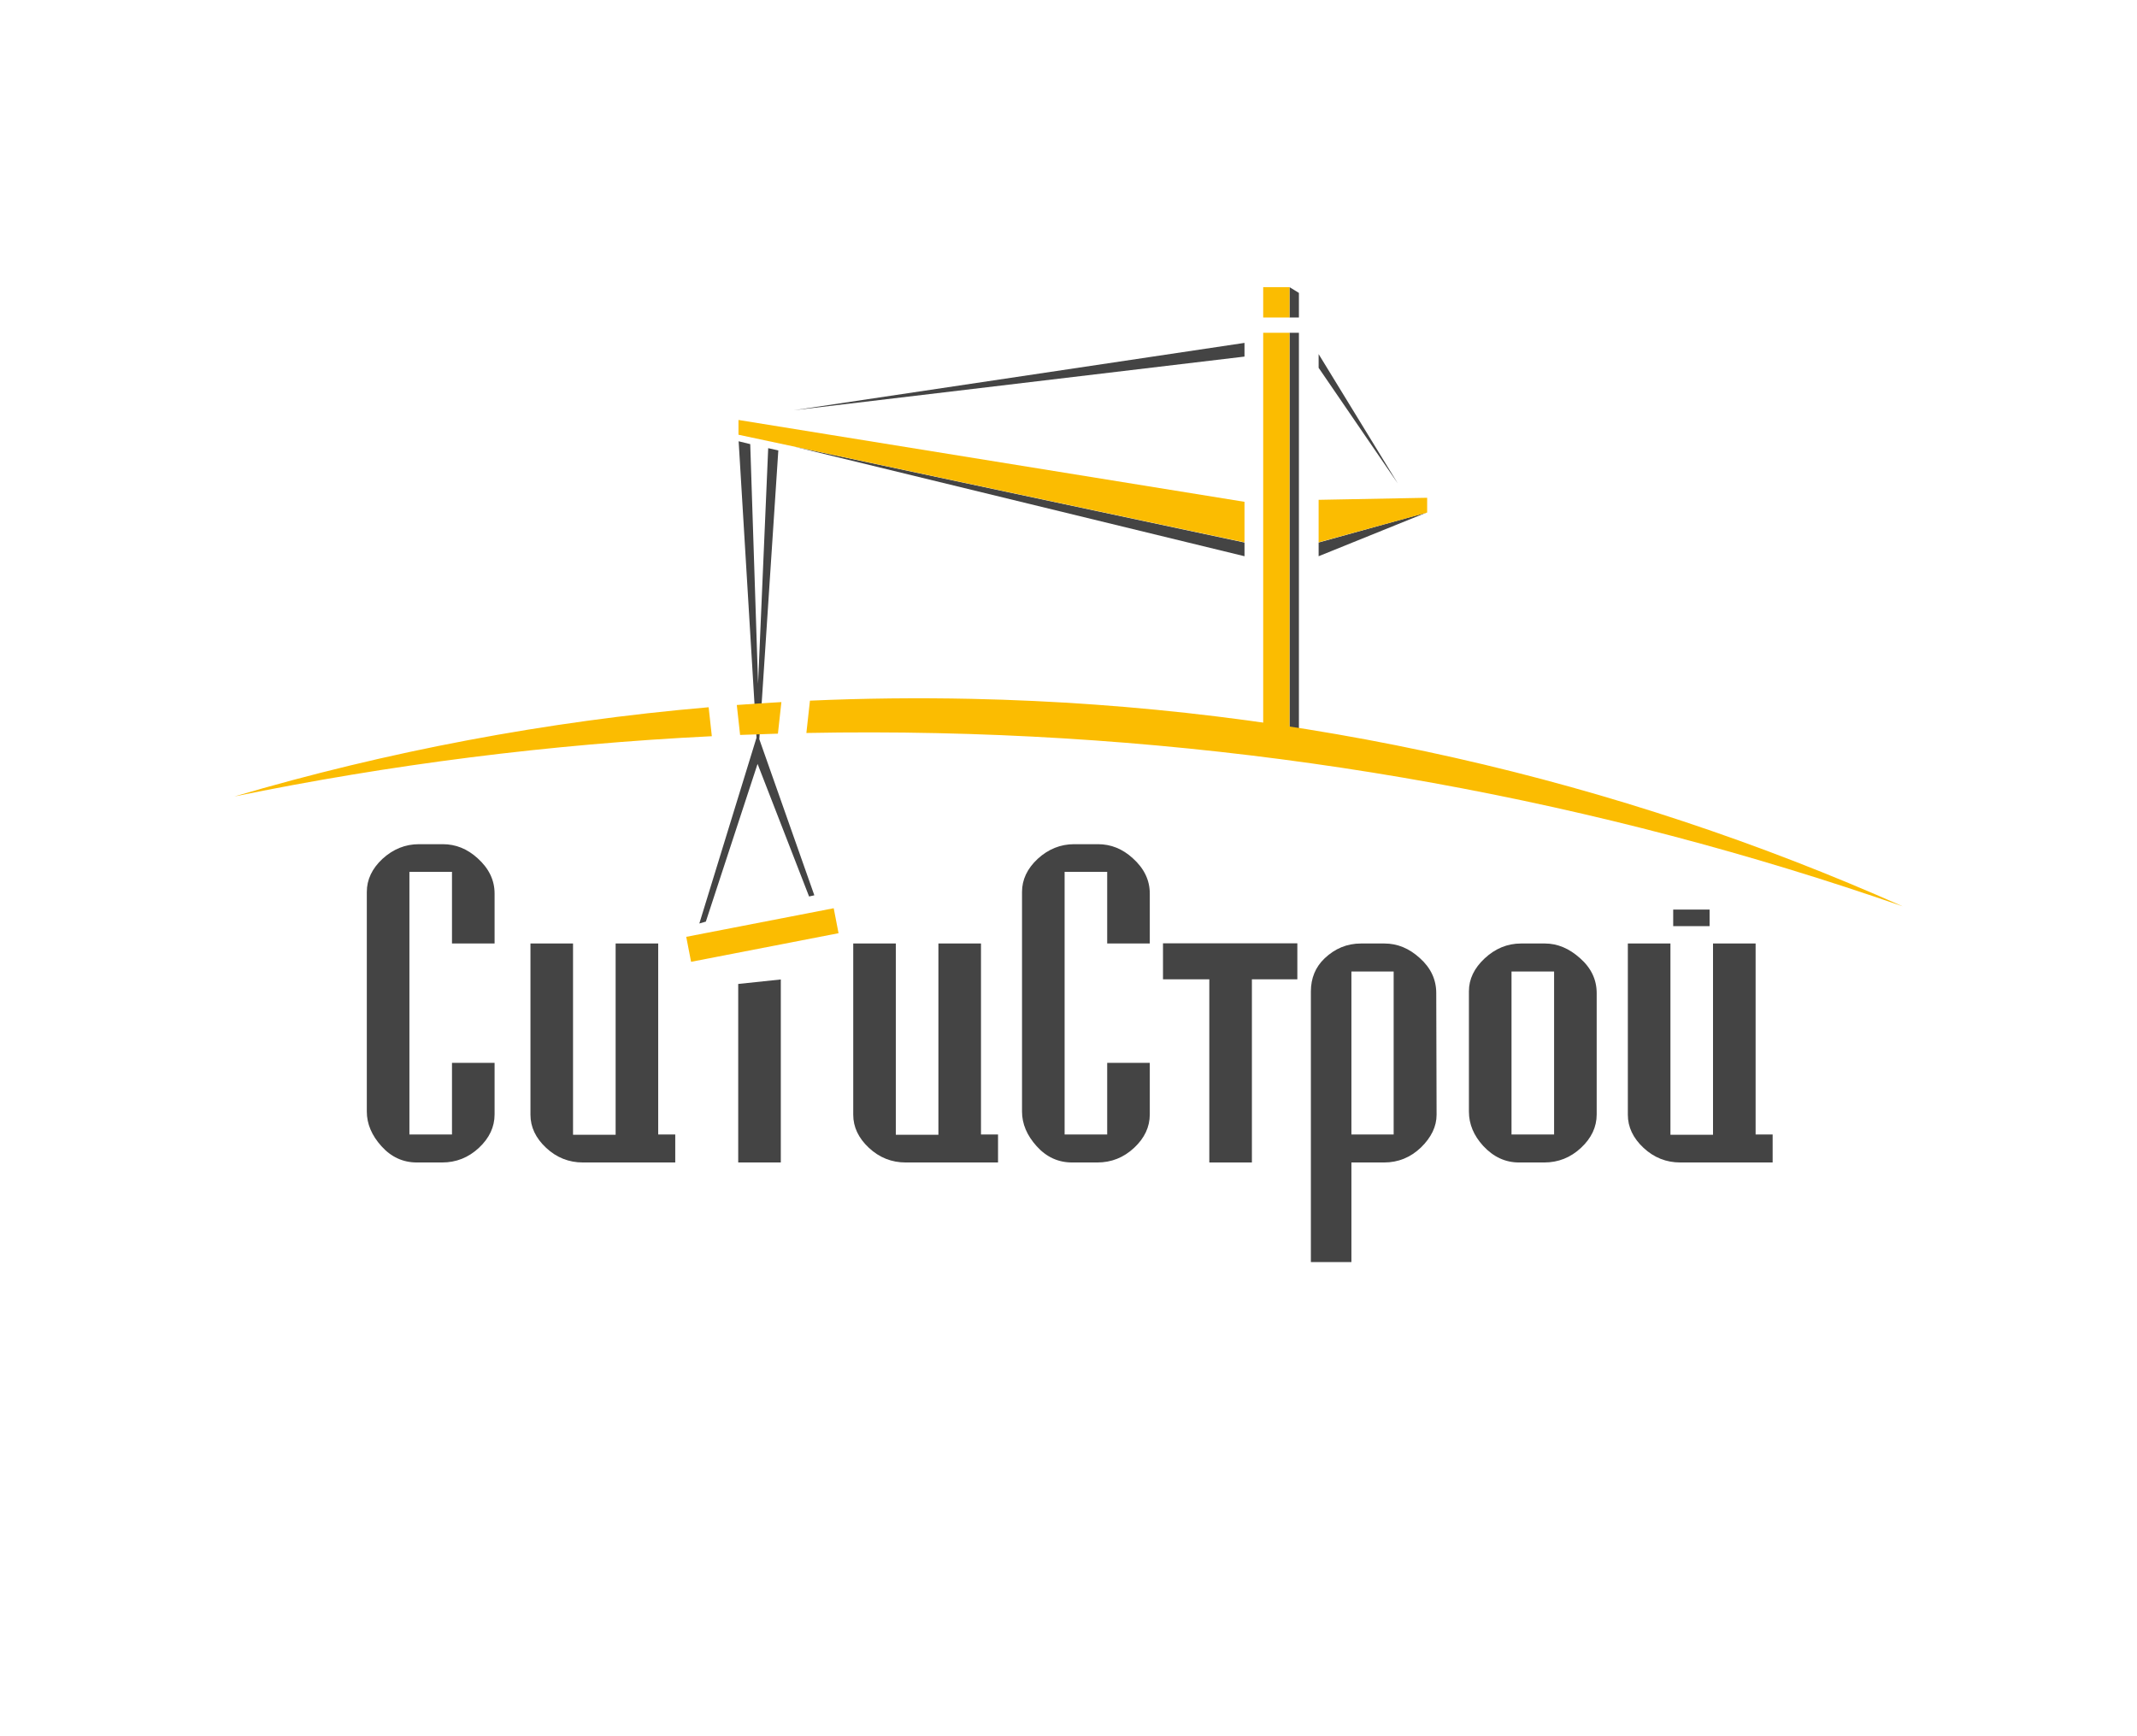 <svg width="160" height="130" viewBox="0 0 160 130" fill="none" xmlns="http://www.w3.org/2000/svg">
<path d="M37.03 83.442C37.03 84.38 36.639 85.214 35.857 85.945C35.074 86.675 34.156 87.041 33.102 87.041H31.214C30.177 87.041 29.292 86.636 28.561 85.825C27.83 85.015 27.464 84.149 27.464 83.228V66.784C27.464 65.862 27.855 65.036 28.638 64.305C29.437 63.575 30.347 63.209 31.367 63.209H33.153C34.122 63.209 34.989 63.559 35.755 64.258C36.605 65.02 37.03 65.902 37.03 66.903V70.645H33.841V65.282H30.653V84.944H33.841V79.582H37.03V83.442Z" fill="#444444"/>
<path d="M50.557 87.041H43.644C42.59 87.041 41.671 86.675 40.889 85.945C40.107 85.214 39.716 84.388 39.716 83.466V70.645H42.904V84.967H46.093V70.645H49.281V84.944H50.557V87.041Z" fill="#444444"/>
<path d="M58.46 87.041H55.271V73.674L58.46 73.338V87.041Z" fill="#444444"/>
<path d="M74.724 87.041H67.811C66.757 87.041 65.838 86.675 65.056 85.945C64.274 85.214 63.883 84.388 63.883 83.466V70.645H67.071V84.967H70.26V70.645H73.448V84.944H74.724V87.041Z" fill="#444444"/>
<path d="M86.086 83.442C86.086 84.38 85.695 85.214 84.912 85.945C84.13 86.675 83.212 87.041 82.157 87.041H80.27C79.233 87.041 78.348 86.636 77.617 85.825C76.886 85.015 76.52 84.149 76.52 83.228V66.784C76.52 65.862 76.911 65.036 77.694 64.305C78.493 63.575 79.403 63.209 80.423 63.209H82.209C83.178 63.209 84.045 63.559 84.81 64.258C85.661 65.02 86.086 65.902 86.086 66.903V70.645H82.897V65.282H79.709V84.944H82.897V79.582H86.086V83.442Z" fill="#444444"/>
<path d="M93.731 87.041H90.543V73.326H87.075V70.631H97.134V73.326H93.731V87.041Z" fill="#444444"/>
<path fill-rule="evenodd" clip-rule="evenodd" d="M107.559 83.466C107.559 84.34 107.168 85.158 106.386 85.921C105.604 86.667 104.685 87.041 103.631 87.041H101.182V94.5H98.147V74.243C98.147 73.242 98.487 72.416 99.167 71.765C99.949 71.018 100.859 70.645 101.896 70.645H103.656C104.626 70.645 105.51 71.01 106.309 71.741C107.126 72.472 107.534 73.346 107.534 74.362L107.559 83.466ZM104.345 84.944V72.742H101.182V84.944H104.345Z" fill="#444444"/>
<path fill-rule="evenodd" clip-rule="evenodd" d="M119.546 83.442C119.546 84.38 119.155 85.214 118.372 85.945C117.59 86.675 116.672 87.041 115.617 87.041H113.73C112.709 87.041 111.817 86.628 111.051 85.802C110.337 85.023 109.98 84.165 109.98 83.228V74.219C109.98 73.314 110.371 72.496 111.153 71.765C111.953 71.018 112.862 70.645 113.883 70.645H115.668C116.604 70.645 117.48 71.01 118.296 71.741C119.129 72.472 119.546 73.346 119.546 74.362V83.442ZM116.357 84.944V72.742H113.169V84.944H116.357Z" fill="#444444"/>
<path d="M132.72 87.041H125.807C124.753 87.041 123.835 86.675 123.052 85.945C122.27 85.214 121.879 84.388 121.879 83.466V70.645H125.068V84.967H128.256V70.645H131.445V84.944H132.72V87.041Z" fill="#444444"/>
<path d="M127.999 68.105H125.275V69.345H127.999V68.105Z" fill="#444444"/>
<path d="M56.171 33.254L55.303 33.041L56.642 55.231L52.36 69.147L52.848 69.006L56.72 57.198L60.577 67.125L60.97 67.035L56.85 55.346L58.274 33.725L57.516 33.558L56.758 51.197L56.171 33.254Z" fill="#444444"/>
<path d="M59.426 33.437L93.178 40.623V41.648L59.426 33.437Z" fill="#444444"/>
<path d="M106.81 38.379L98.727 40.623V41.648L106.81 38.379Z" fill="#444444"/>
<path d="M59.426 30.718L93.177 25.674V26.699L59.426 30.718Z" fill="#444444"/>
<path d="M104.658 36.203L98.727 26.513V27.539L104.658 36.203Z" fill="#444444"/>
<path d="M97.251 21.932L96.548 21.5V23.774H97.251V21.932Z" fill="#444444"/>
<path d="M97.251 24.917H96.548V55.524H97.251V24.917Z" fill="#444444"/>
<path d="M51.379 70.146L62.421 68.004L62.783 69.874L51.742 72.016L51.379 70.146Z" fill="#FBBC01"/>
<path d="M55.291 31.445L93.177 37.574V40.607L55.291 32.551V31.445Z" fill="#FBBC01"/>
<path d="M106.853 37.271L98.727 37.425V40.607L106.853 38.377V37.271Z" fill="#FBBC01"/>
<path d="M96.547 21.5H94.577V23.774H96.547V21.5Z" fill="#FBBC01"/>
<path d="M96.547 24.917H94.577V55.524H96.547V24.917Z" fill="#FBBC01"/>
<path fill-rule="evenodd" clip-rule="evenodd" d="M53.296 55.124C41.121 55.721 29.182 57.248 17.549 59.636C28.966 56.273 40.844 54.007 53.057 52.956L53.296 55.124ZM55.412 55.029L55.165 52.787C56.275 52.704 57.388 52.632 58.504 52.569L58.244 54.933C57.298 54.959 56.354 54.992 55.412 55.029ZM60.375 54.882L60.642 52.462C64.649 52.285 68.689 52.239 72.757 52.327C97.57 52.866 121.11 58.366 142.451 67.859C119.77 59.968 95.486 55.443 70.181 54.894C66.898 54.823 63.629 54.819 60.375 54.882Z" fill="#FBBC01"/>
</svg>
